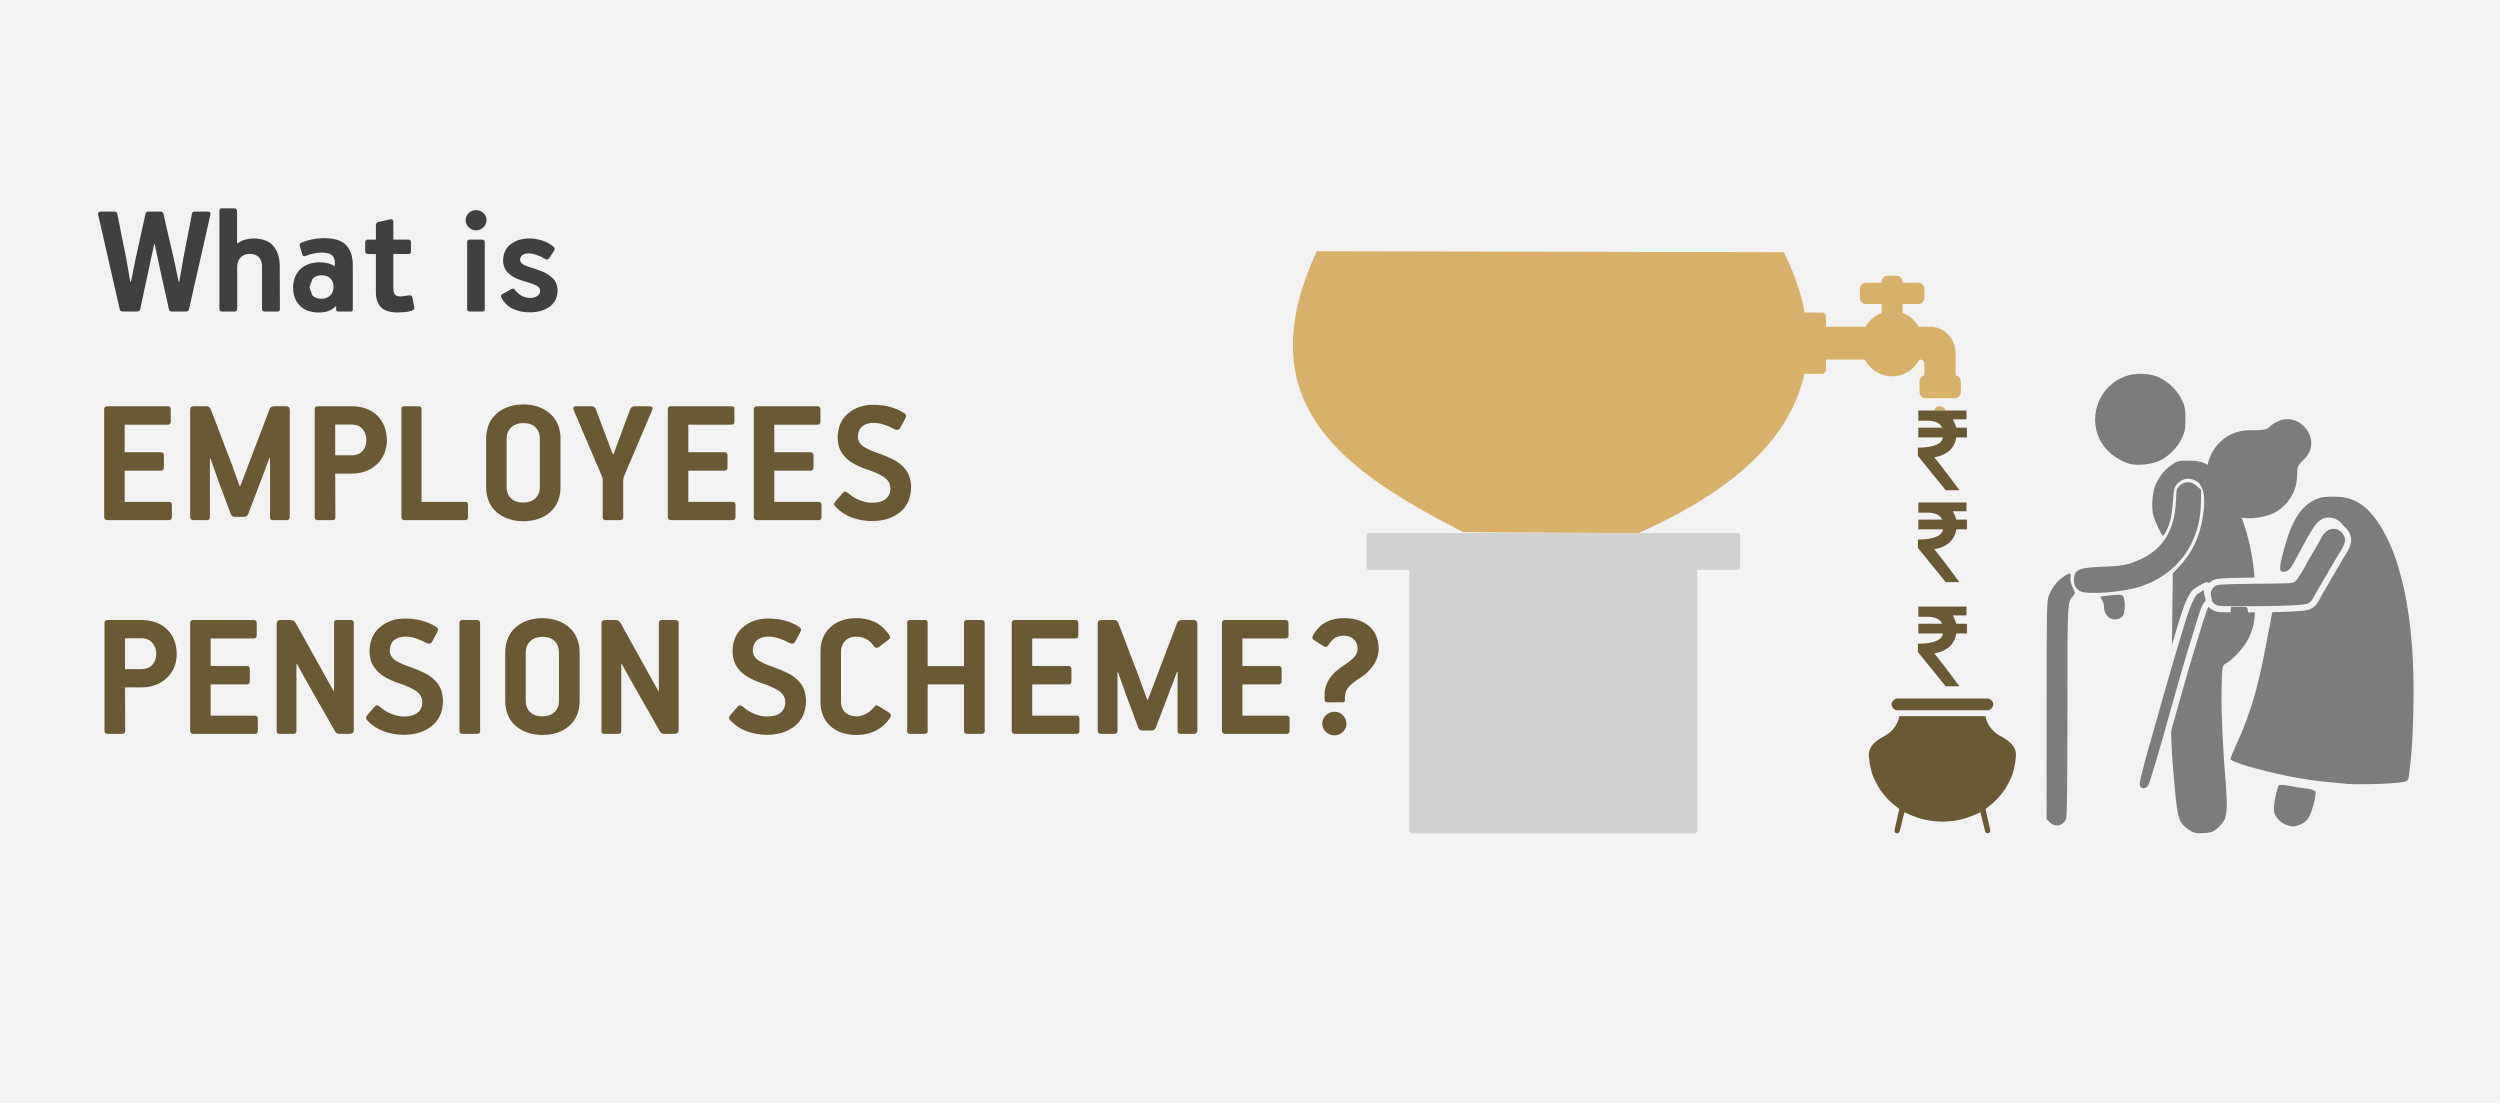 <svg width="408" height="180" xmlns="http://www.w3.org/2000/svg" xmlns:xlink="http://www.w3.org/1999/xlink" overflow="hidden"><rect width="100%" height="100%" fill="#333333" stroke="none"/><defs><clipPath id="clip0"><path d="M0 0 408 0 408 180 0 180Z" fill-rule="evenodd" clip-rule="evenodd"/></clipPath><clipPath id="clip1"><path d="M334 60 368 60 368 137 334 137Z" fill-rule="evenodd" clip-rule="evenodd"/></clipPath><clipPath id="clip2"><path d="M334 60 368 60 368 137 334 137Z" fill-rule="evenodd" clip-rule="evenodd"/></clipPath><clipPath id="clip3"><path d="M334 60 368 60 368 137 334 137Z" fill-rule="evenodd" clip-rule="evenodd"/></clipPath></defs><g clip-path="url(#clip0)"><rect x="0" y="0" width="408" height="179.5" fill="#FFFFFF" transform="scale(1 1.003)"/><rect x="0" y="0" width="408" height="179.5" fill="#F2F2F2" transform="scale(1 1.003)"/><path d="M36.481 10.886C35.867 10.897 35.385 11.08 35.035 11.434L34.5 12.812 34.966 14.156C35.281 14.512 35.786 14.696 36.481 14.71 37.083 14.698 37.558 14.517 37.905 14.166 38.252 13.815 38.429 13.364 38.437 12.813 38.438 12.259 38.277 11.803 37.954 11.444 37.632 11.085 37.141 10.899 36.481 10.886ZM60.634 5.086 62.691 5.086C62.812 5.085 62.912 5.119 62.99 5.188 63.069 5.256 63.11 5.363 63.112 5.508L63.112 16.371C63.112 16.527 63.079 16.637 63.014 16.7 62.948 16.764 62.849 16.795 62.717 16.793L60.66 16.793C60.527 16.793 60.424 16.76 60.35 16.694 60.277 16.628 60.239 16.529 60.238 16.397L60.238 5.508C60.238 5.375 60.271 5.271 60.337 5.198 60.403 5.124 60.502 5.087 60.634 5.086ZM70.355 4.904C71.034 4.899 71.738 5.008 72.468 5.23 73.198 5.452 73.849 5.818 74.42 6.326 74.508 6.42 74.543 6.522 74.525 6.632 74.508 6.743 74.464 6.851 74.394 6.958L73.55 8.197C73.51 8.237 73.465 8.269 73.415 8.293 73.365 8.317 73.313 8.329 73.26 8.329 73.166 8.323 73.05 8.276 72.91 8.191 72.771 8.105 72.615 8.019 72.442 7.934 72.047 7.747 71.669 7.599 71.306 7.492 70.944 7.384 70.592 7.329 70.249 7.327 69.857 7.328 69.532 7.418 69.275 7.594 69.018 7.77 68.885 8.024 68.875 8.356 68.874 8.591 68.975 8.799 69.179 8.979 69.383 9.159 69.696 9.32 70.117 9.464 70.827 9.671 71.554 9.915 72.299 10.195 73.045 10.475 73.676 10.864 74.192 11.361 74.709 11.858 74.978 12.536 75 13.394 74.97 14.533 74.536 15.404 73.698 16.009 72.859 16.614 71.798 16.919 70.514 16.924 69.578 16.937 68.683 16.766 67.831 16.411 66.978 16.055 66.316 15.437 65.843 14.555 65.786 14.446 65.761 14.34 65.767 14.235 65.773 14.13 65.833 14.043 65.948 13.974L67.425 13.157C67.566 13.077 67.68 13.045 67.768 13.061 67.856 13.077 67.944 13.144 68.031 13.262 68.385 13.709 68.772 14.041 69.193 14.258 69.613 14.474 70.08 14.582 70.593 14.581 70.97 14.579 71.319 14.484 71.64 14.294 71.961 14.104 72.132 13.831 72.152 13.473 72.15 13.176 72.042 12.939 71.828 12.761 71.615 12.583 71.309 12.425 70.91 12.286 70.654 12.194 70.361 12.101 70.031 12.006 69.702 11.911 69.37 11.811 69.034 11.706 68.162 11.425 67.46 11.03 66.927 10.519 66.395 10.008 66.121 9.322 66.107 8.461 66.143 7.287 66.571 6.401 67.389 5.803 68.208 5.206 69.196 4.906 70.355 4.904ZM36.983 4.85 36.983 4.852C38.676 4.865 39.87 5.273 40.566 6.073 41.262 6.874 41.598 7.987 41.575 9.412L41.575 16.424C41.576 16.555 41.548 16.649 41.493 16.707 41.437 16.765 41.35 16.794 41.232 16.793L39.149 16.793C38.96 16.793 38.863 16.688 38.857 16.478L38.857 15.95 38.778 15.95C38.38 16.338 37.943 16.604 37.468 16.748 36.994 16.892 36.498 16.96 35.98 16.952 34.652 16.933 33.632 16.556 32.917 15.822 32.204 15.087 31.843 14.111 31.835 12.892 31.841 11.705 32.212 10.73 32.95 9.965 33.689 9.201 34.76 8.805 36.165 8.779 36.534 8.774 36.937 8.817 37.376 8.907 37.814 8.998 38.211 9.166 38.567 9.411L38.646 9.411 38.646 8.831C38.659 8.336 38.508 7.942 38.194 7.648 37.88 7.354 37.327 7.204 36.534 7.197 36.153 7.197 35.728 7.242 35.261 7.332 34.793 7.421 34.355 7.552 33.947 7.724 33.766 7.79 33.633 7.81 33.548 7.783 33.463 7.757 33.402 7.684 33.366 7.566L32.917 6.142C32.89 6.021 32.892 5.913 32.924 5.819 32.956 5.725 33.024 5.656 33.129 5.615 33.664 5.375 34.263 5.188 34.927 5.054 35.591 4.92 36.276 4.852 36.983 4.85ZM47.663 1.793C47.846 1.757 47.981 1.776 48.065 1.849 48.15 1.922 48.191 2.027 48.191 2.162L48.191 5.089 50.646 5.089C50.779 5.09 50.882 5.127 50.956 5.201 51.029 5.274 51.067 5.377 51.068 5.51L51.068 7.011C51.067 7.144 51.029 7.247 50.956 7.32 50.882 7.394 50.779 7.431 50.646 7.432L48.191 7.432 48.191 13.025C48.185 13.449 48.269 13.774 48.441 14.001 48.614 14.227 48.909 14.341 49.326 14.344 49.472 14.342 49.667 14.326 49.91 14.294 50.152 14.263 50.353 14.226 50.514 14.185 50.808 14.134 51.011 14.145 51.121 14.218 51.231 14.292 51.301 14.421 51.332 14.607L51.596 16.003C51.627 16.232 51.591 16.392 51.487 16.483 51.383 16.574 51.261 16.642 51.121 16.687 50.797 16.789 50.435 16.856 50.035 16.888 49.635 16.921 49.24 16.941 48.85 16.951 47.504 16.928 46.577 16.598 46.068 15.96 45.559 15.321 45.317 14.51 45.343 13.526L45.343 7.432 44.049 7.432C43.915 7.431 43.807 7.394 43.725 7.324 43.644 7.253 43.602 7.157 43.6 7.037L43.6 5.51C43.603 5.377 43.644 5.274 43.722 5.201 43.801 5.127 43.901 5.09 44.023 5.089L45.343 5.089 45.343 2.742C45.342 2.621 45.376 2.514 45.445 2.419 45.513 2.325 45.62 2.257 45.764 2.215ZM0.486 0.527 2.651 0.527C2.937 0.527 3.104 0.659 3.153 0.923 3.379 2.099 3.613 3.285 3.856 4.482 4.098 5.678 4.339 6.864 4.578 8.04L5.265 11.942 5.37 11.995 6.162 8.067 7.746 0.87C7.767 0.775 7.811 0.695 7.878 0.63 7.945 0.564 8.069 0.53 8.248 0.527L10.175 0.527C10.283 0.525 10.383 0.55 10.475 0.603 10.567 0.657 10.634 0.754 10.677 0.896 10.783 1.401 10.948 2.135 11.173 3.1 11.398 4.065 11.624 5.03 11.852 5.995 12.079 6.96 12.251 7.695 12.366 8.199L13.158 11.968 13.237 11.995C13.278 11.758 13.347 11.373 13.445 10.838 13.543 10.303 13.639 9.77 13.734 9.241 13.829 8.712 13.892 8.338 13.924 8.12L15.323 0.896C15.339 0.766 15.393 0.671 15.485 0.613 15.576 0.555 15.69 0.526 15.825 0.527L17.857 0.527C18.111 0.535 18.263 0.593 18.313 0.702 18.362 0.811 18.369 0.929 18.332 1.055L14.848 16.397C14.822 16.54 14.761 16.642 14.663 16.704 14.565 16.765 14.424 16.794 14.241 16.793L12.129 16.793C11.983 16.798 11.865 16.78 11.772 16.74 11.68 16.699 11.614 16.602 11.574 16.45L10.069 9.675 9.251 5.826 9.172 5.8C9.13 6.004 9.047 6.38 8.923 6.928 8.8 7.476 8.678 8.025 8.558 8.572 8.437 9.121 8.36 9.497 8.327 9.701L6.875 16.45C6.837 16.568 6.768 16.655 6.667 16.71 6.566 16.766 6.425 16.793 6.242 16.793L4.156 16.793C4.01 16.797 3.886 16.781 3.783 16.743 3.68 16.705 3.602 16.616 3.549 16.476L0.011 1.002C-0.012 0.913 0.001 0.814 0.051 0.705 0.1 0.597 0.245 0.537 0.486 0.527ZM61.689 0.29C62.164 0.301 62.565 0.458 62.892 0.761 63.219 1.064 63.389 1.452 63.403 1.923 63.39 2.373 63.224 2.758 62.905 3.079 62.586 3.4 62.189 3.568 61.715 3.583 61.228 3.571 60.824 3.41 60.502 3.099 60.18 2.788 60.013 2.396 60.001 1.923 60.012 1.463 60.174 1.079 60.489 0.771 60.803 0.462 61.203 0.302 61.689 0.29ZM20.205 0 22.262 0C22.383-0 22.483 0.034 22.562 0.102 22.64 0.171 22.681 0.277 22.684 0.422L22.684 5.694 22.789 5.694C23.191 5.385 23.643 5.174 24.143 5.062 24.644 4.95 25.082 4.898 25.458 4.904 26.914 4.928 27.98 5.354 28.654 6.182 29.328 7.009 29.662 8.094 29.653 9.436L29.68 16.371C29.678 16.515 29.641 16.622 29.567 16.69 29.494 16.759 29.391 16.793 29.258 16.793L27.201 16.793C26.906 16.793 26.757 16.661 26.753 16.397L26.753 9.436C26.756 8.844 26.597 8.361 26.274 7.986 25.951 7.611 25.441 7.418 24.744 7.406 24.105 7.42 23.607 7.622 23.252 8.012 22.896 8.402 22.715 8.895 22.71 9.489L22.71 16.371C22.706 16.656 22.556 16.797 22.262 16.793L20.231 16.793C20.098 16.793 19.995 16.76 19.921 16.694 19.848 16.628 19.811 16.529 19.809 16.397L19.809 0.422C19.809 0.136 19.941-0.004 20.205 0Z" fill="#404040" fill-rule="evenodd" transform="matrix(1 0 -0 1.003 16 34)"/><path d="M200.772 50.007C201.32 50.018 201.779 50.199 202.149 50.551 202.52 50.904 202.712 51.363 202.727 51.929L202.755 51.929C202.743 52.456 202.553 52.903 202.185 53.272 201.818 53.641 201.347 53.834 200.772 53.85 200.223 53.836 199.76 53.647 199.381 53.283 199.002 52.92 198.805 52.469 198.789 51.929 198.805 51.39 199.002 50.938 199.381 50.575 199.76 50.212 200.223 50.022 200.772 50.007ZM3.403 38.05 3.403 43.07 6.13 43.07C6.852 43.058 7.425 42.827 7.85 42.375 8.275 41.924 8.492 41.324 8.502 40.575 8.499 39.905 8.297 39.322 7.894 38.828 7.491 38.334 6.903 38.075 6.13 38.05ZM71.554 37.81C70.674 37.827 69.996 38.07 69.52 38.539 69.043 39.007 68.802 39.595 68.797 40.304L68.797 48.296C68.801 49.003 69.037 49.587 69.505 50.046 69.972 50.506 70.645 50.744 71.524 50.76 72.363 50.745 73.02 50.511 73.496 50.057 73.971 49.604 74.213 49.017 74.222 48.296L74.222 40.304C74.22 39.595 73.994 39.007 73.544 38.539 73.094 38.07 72.43 37.827 71.554 37.81ZM182.949 35.08 192.811 35.08C192.96 35.079 193.076 35.119 193.159 35.2 193.241 35.282 193.284 35.412 193.285 35.59L193.285 37.54C193.287 37.707 193.253 37.838 193.181 37.934 193.109 38.03 192.986 38.078 192.811 38.08L185.76 38.08 185.76 42.56 191.655 42.56C191.832 42.562 191.96 42.61 192.041 42.706 192.121 42.801 192.16 42.933 192.159 43.1L192.159 45.02C192.16 45.186 192.121 45.318 192.044 45.413 191.967 45.509 191.847 45.558 191.685 45.559L185.76 45.559 185.76 50.64 192.988 50.64C193.138 50.638 193.254 50.678 193.337 50.76 193.419 50.841 193.461 50.971 193.462 51.15L193.462 53.1C193.467 53.434 193.309 53.605 192.988 53.61L182.949 53.61C182.785 53.609 182.655 53.565 182.561 53.478 182.467 53.392 182.419 53.265 182.417 53.1L182.417 35.59C182.417 35.255 182.594 35.085 182.949 35.08ZM162.77 35.08 164.604 35.08C164.835 35.07 165.017 35.091 165.152 35.144 165.286 35.197 165.409 35.346 165.522 35.591 165.629 35.86 165.833 36.391 166.135 37.184 166.436 37.976 166.77 38.854 167.137 39.818 167.503 40.782 167.837 41.656 168.139 42.441 168.44 43.225 168.645 43.745 168.752 43.999L170.204 48.024 170.352 48.024 171.893 43.969 175.094 35.591C175.167 35.399 175.279 35.265 175.43 35.189 175.581 35.113 175.775 35.077 176.011 35.08L177.757 35.08C177.965 35.081 178.125 35.132 178.237 35.234 178.35 35.336 178.406 35.485 178.408 35.681L178.408 53.099C178.405 53.265 178.352 53.391 178.249 53.478 178.146 53.565 178.011 53.609 177.845 53.61L175.685 53.61C175.522 53.611 175.398 53.578 175.312 53.508 175.226 53.439 175.183 53.322 175.182 53.159L175.182 43.519 175.094 43.489 173.819 46.852 171.656 52.529C171.586 52.682 171.497 52.81 171.389 52.911 171.282 53.013 171.134 53.065 170.945 53.069L169.582 53.069C169.393 53.078 169.237 53.06 169.115 53.013 168.993 52.966 168.881 52.834 168.781 52.619L166.677 47.003 165.462 43.579 165.373 43.579 165.373 53.159C165.373 53.322 165.329 53.439 165.24 53.508 165.152 53.578 165.018 53.611 164.841 53.61L162.681 53.61C162.516 53.609 162.387 53.565 162.292 53.478 162.198 53.391 162.15 53.265 162.148 53.099L162.148 35.681C162.146 35.485 162.194 35.336 162.292 35.234 162.39 35.132 162.549 35.081 162.77 35.08ZM148.649 35.08 158.51 35.08C158.66 35.079 158.776 35.119 158.858 35.2 158.941 35.282 158.983 35.412 158.984 35.59L158.984 37.54C158.987 37.707 158.952 37.838 158.881 37.934 158.809 38.03 158.685 38.078 158.51 38.08L151.46 38.08 151.46 42.56 157.355 42.56C157.531 42.562 157.66 42.61 157.74 42.706 157.82 42.801 157.86 42.933 157.858 43.1L157.858 45.02C157.859 45.186 157.821 45.318 157.744 45.413 157.666 45.509 157.547 45.558 157.384 45.559L151.46 45.559 151.46 50.64 158.688 50.64C158.837 50.638 158.953 50.678 159.036 50.76 159.119 50.841 159.161 50.971 159.162 51.15L159.162 53.1C159.167 53.434 159.009 53.605 158.688 53.61L148.649 53.61C148.484 53.609 148.355 53.565 148.26 53.478 148.166 53.392 148.118 53.265 148.116 53.1L148.116 35.59C148.116 35.255 148.294 35.085 148.649 35.08ZM131.558 35.08 133.836 35.08C134.015 35.079 134.153 35.112 134.251 35.178 134.348 35.244 134.397 35.352 134.398 35.501L134.398 42.59 140.327 42.59 140.327 35.531C140.328 35.367 140.377 35.251 140.475 35.182 140.572 35.112 140.71 35.078 140.889 35.08L143.138 35.08C143.317 35.079 143.455 35.112 143.552 35.178 143.65 35.244 143.699 35.352 143.7 35.501L143.7 53.159C143.699 53.322 143.65 53.439 143.552 53.508 143.455 53.578 143.317 53.611 143.138 53.61L140.889 53.61C140.71 53.611 140.572 53.578 140.475 53.508 140.377 53.439 140.328 53.322 140.327 53.159L140.327 45.559 134.398 45.559 134.398 53.159C134.397 53.322 134.348 53.439 134.254 53.508 134.16 53.578 134.03 53.611 133.866 53.61L131.587 53.61C131.41 53.611 131.277 53.578 131.188 53.508 131.099 53.439 131.055 53.322 131.055 53.159L131.055 35.531C131.053 35.367 131.093 35.251 131.173 35.182 131.253 35.112 131.381 35.078 131.558 35.08ZM81.843 35.08 83.323 35.08C83.582 35.078 83.782 35.12 83.922 35.204 84.063 35.289 84.188 35.428 84.299 35.621L90.465 46.672 90.524 46.612 90.524 35.531C90.523 35.367 90.569 35.251 90.661 35.182 90.753 35.112 90.894 35.078 91.086 35.08L93.187 35.08C93.353 35.078 93.487 35.112 93.59 35.182 93.693 35.251 93.746 35.367 93.749 35.531L93.749 52.979C93.743 53.215 93.674 53.381 93.542 53.474 93.41 53.568 93.252 53.613 93.069 53.61L91.589 53.61C91.37 53.616 91.186 53.588 91.038 53.527 90.889 53.466 90.757 53.333 90.642 53.129 90.353 52.601 89.928 51.846 89.367 50.864 88.805 49.882 88.199 48.824 87.549 47.69 86.898 46.555 86.294 45.495 85.736 44.51 85.179 43.524 84.759 42.763 84.477 42.228L84.388 42.258 84.388 53.129C84.388 53.307 84.344 53.432 84.255 53.504 84.166 53.577 84.033 53.612 83.856 53.61L81.696 53.61C81.518 53.611 81.385 53.578 81.296 53.508 81.207 53.439 81.163 53.322 81.163 53.159L81.163 35.771C81.158 35.532 81.205 35.357 81.303 35.245 81.402 35.134 81.582 35.079 81.843 35.08ZM58.516 35.08 60.824 35.08C60.963 35.078 61.085 35.113 61.19 35.185 61.296 35.258 61.351 35.383 61.357 35.561L61.357 53.159C61.355 53.322 61.307 53.439 61.213 53.508 61.118 53.578 60.989 53.611 60.824 53.61L58.516 53.61C58.352 53.611 58.222 53.578 58.128 53.508 58.033 53.439 57.985 53.322 57.984 53.159L57.984 35.561C57.984 35.396 58.028 35.275 58.117 35.197 58.205 35.119 58.339 35.08 58.516 35.08ZM28.833 35.08 30.313 35.08C30.572 35.078 30.772 35.12 30.912 35.204 31.053 35.289 31.178 35.428 31.289 35.621L37.455 46.672 37.514 46.612 37.514 35.531C37.513 35.367 37.559 35.251 37.651 35.182 37.743 35.112 37.884 35.078 38.076 35.08L40.177 35.08C40.343 35.078 40.477 35.112 40.58 35.182 40.683 35.251 40.736 35.367 40.739 35.531L40.739 52.979C40.733 53.215 40.664 53.381 40.532 53.474 40.4 53.568 40.242 53.613 40.059 53.61L38.579 53.61C38.36 53.616 38.176 53.588 38.028 53.527 37.879 53.466 37.748 53.333 37.632 53.129 37.343 52.601 36.918 51.846 36.356 50.864 35.795 49.882 35.189 48.824 34.539 47.69 33.888 46.555 33.284 45.495 32.726 44.51 32.169 43.524 31.749 42.763 31.467 42.228L31.378 42.258 31.378 53.129C31.378 53.307 31.334 53.432 31.245 53.504 31.156 53.577 31.023 53.612 30.846 53.61L28.686 53.61C28.508 53.611 28.375 53.578 28.286 53.508 28.197 53.439 28.153 53.322 28.153 53.159L28.153 35.771C28.148 35.532 28.195 35.357 28.293 35.245 28.392 35.134 28.572 35.079 28.833 35.08ZM14.565 35.08 24.426 35.08C24.576 35.079 24.692 35.119 24.774 35.2 24.857 35.282 24.899 35.412 24.9 35.59L24.9 37.54C24.902 37.707 24.868 37.838 24.796 37.934 24.725 38.03 24.601 38.078 24.426 38.08L17.376 38.08 17.376 42.56 23.271 42.56C23.447 42.562 23.576 42.61 23.656 42.706 23.736 42.801 23.776 42.933 23.774 43.1L23.774 45.02C23.775 45.186 23.737 45.318 23.66 45.413 23.582 45.509 23.463 45.558 23.3 45.559L17.376 45.559 17.376 50.64 24.604 50.64C24.753 50.638 24.869 50.678 24.952 50.76 25.035 50.841 25.076 50.971 25.078 51.15L25.078 53.1C25.083 53.434 24.925 53.605 24.604 53.61L14.565 53.61C14.4 53.609 14.271 53.565 14.176 53.478 14.082 53.392 14.034 53.265 14.032 53.1L14.032 35.59C14.032 35.255 14.21 35.085 14.565 35.08ZM0.622 35.08 6.13 35.08C7.911 35.109 9.304 35.629 10.31 36.641 11.316 37.653 11.828 38.984 11.845 40.635 11.814 42.215 11.278 43.502 10.236 44.498 9.194 45.495 7.836 46.008 6.16 46.04L3.403 46.04 3.433 53.129C3.433 53.455 3.255 53.615 2.9 53.61L0.622 53.61C0.443 53.61 0.305 53.572 0.207 53.493 0.11 53.415 0.06 53.294 0.059 53.129L0.059 35.53C0.06 35.367 0.11 35.251 0.207 35.182 0.305 35.112 0.443 35.079 0.622 35.08ZM108.291 34.84C109.258 34.838 110.177 34.948 111.047 35.17 111.917 35.393 112.716 35.742 113.445 36.22 113.645 36.363 113.741 36.505 113.734 36.644 113.726 36.783 113.66 36.962 113.534 37.18L112.765 38.621C112.672 38.784 112.546 38.879 112.387 38.907 112.228 38.934 112.058 38.909 111.877 38.832 111.309 38.525 110.734 38.274 110.151 38.08 109.568 37.886 109.008 37.786 108.469 37.78 107.764 37.767 107.158 37.935 106.653 38.283 106.148 38.631 105.884 39.235 105.86 40.093 105.909 40.814 106.264 41.364 106.927 41.742 107.591 42.121 108.273 42.423 108.973 42.647 109.844 42.942 110.703 43.294 111.549 43.705 112.395 44.115 113.1 44.679 113.663 45.396 114.226 46.113 114.518 47.08 114.54 48.296 114.5 50.048 113.892 51.394 112.716 52.334 111.539 53.275 110.035 53.75 108.202 53.76 107.088 53.764 106.012 53.584 104.973 53.22 103.935 52.856 103.037 52.286 102.28 51.51 102.099 51.352 102.001 51.202 101.983 51.06 101.966 50.917 102.045 50.737 102.22 50.519L103.375 49.197C103.546 49.01 103.7 48.934 103.837 48.968 103.975 49.003 104.136 49.099 104.322 49.258 104.86 49.729 105.477 50.101 106.172 50.373 106.867 50.645 107.514 50.784 108.113 50.79 109.174 50.777 109.95 50.555 110.44 50.125 110.931 49.695 111.173 49.136 111.167 48.446 111.139 47.641 110.764 47.013 110.04 46.561 109.316 46.109 108.407 45.706 107.313 45.352 106.536 45.1 105.786 44.768 105.063 44.357 104.341 43.945 103.744 43.4 103.275 42.721 102.806 42.042 102.563 41.176 102.546 40.123 102.589 38.471 103.154 37.181 104.241 36.254 105.328 35.327 106.678 34.856 108.291 34.84ZM49.045 34.84C50.012 34.838 50.931 34.948 51.8 35.17 52.671 35.393 53.47 35.742 54.199 36.22 54.398 36.363 54.495 36.505 54.487 36.644 54.48 36.783 54.413 36.962 54.287 37.18L53.518 38.621C53.426 38.784 53.3 38.879 53.141 38.907 52.982 38.934 52.812 38.909 52.63 38.832 52.063 38.525 51.487 38.274 50.905 38.08 50.322 37.886 49.761 37.786 49.223 37.78 48.517 37.767 47.912 37.935 47.407 38.283 46.902 38.631 46.637 39.235 46.614 40.093 46.662 40.814 47.018 41.364 47.681 41.742 48.344 42.121 49.026 42.423 49.727 42.647 50.598 42.942 51.456 43.294 52.303 43.705 53.149 44.115 53.853 44.679 54.416 45.396 54.98 46.113 55.272 47.08 55.293 48.296 55.254 50.048 54.645 51.394 53.469 52.334 52.293 53.275 50.789 53.75 48.956 53.76 47.842 53.764 46.766 53.584 45.727 53.22 44.688 52.856 43.79 52.286 43.033 51.51 42.853 51.352 42.754 51.202 42.737 51.06 42.72 50.917 42.799 50.737 42.974 50.519L44.128 49.197C44.299 49.01 44.453 48.934 44.591 48.968 44.728 49.003 44.89 49.099 45.075 49.258 45.614 49.729 46.231 50.101 46.926 50.373 47.621 50.645 48.268 50.784 48.867 50.79 49.928 50.777 50.703 50.555 51.194 50.125 51.684 49.695 51.926 49.136 51.92 48.446 51.893 47.641 51.517 47.013 50.794 46.561 50.07 46.109 49.161 45.706 48.066 45.352 47.289 45.1 46.54 44.768 45.817 44.357 45.094 43.945 44.498 43.4 44.029 42.721 43.559 42.042 43.316 41.176 43.3 40.123 43.343 38.471 43.908 37.181 44.994 36.254 46.081 35.327 47.431 34.856 49.045 34.84ZM122.647 34.78C123.677 34.759 124.661 34.944 125.599 35.335 126.536 35.726 127.379 36.451 128.128 37.51 128.221 37.632 128.263 37.763 128.254 37.9 128.244 38.038 128.152 38.168 127.98 38.291L126.38 39.523C126.213 39.608 126.058 39.625 125.913 39.572 125.769 39.518 125.658 39.422 125.58 39.282 125.25 38.799 124.844 38.428 124.362 38.17 123.88 37.913 123.348 37.782 122.766 37.78 121.935 37.8 121.308 38.045 120.885 38.516 120.461 38.987 120.249 39.563 120.248 40.244L120.248 48.446C120.25 49.095 120.468 49.638 120.9 50.076 121.332 50.514 121.964 50.742 122.795 50.76 123.349 50.75 123.864 50.612 124.34 50.347 124.815 50.081 125.219 49.748 125.55 49.348 125.649 49.228 125.755 49.122 125.869 49.028 125.982 48.935 126.133 48.941 126.321 49.047L128.098 50.159C128.234 50.238 128.325 50.343 128.372 50.474 128.419 50.606 128.407 50.741 128.335 50.88 127.644 51.92 126.819 52.667 125.858 53.122 124.897 53.577 123.856 53.8 122.736 53.79 120.977 53.772 119.572 53.29 118.521 52.346 117.47 51.401 116.931 50.101 116.904 48.446L116.904 40.123C116.936 38.495 117.479 37.203 118.532 36.247 119.585 35.291 120.957 34.802 122.647 34.78ZM71.524 34.78C73.255 34.793 74.689 35.277 75.826 36.232 76.964 37.187 77.553 38.534 77.595 40.274L77.595 48.326C77.56 50.038 76.987 51.373 75.875 52.331 74.763 53.288 73.322 53.774 71.554 53.79 69.796 53.778 68.349 53.299 67.215 52.353 66.08 51.407 65.493 50.065 65.453 48.326L65.453 40.274C65.49 38.56 66.068 37.22 67.189 36.254 68.309 35.288 69.754 34.797 71.524 34.78ZM202.401 34.778C204.073 34.787 205.417 35.22 206.434 36.077 207.45 36.934 207.972 38.163 208 39.764 207.97 40.796 207.66 41.721 207.071 42.539 206.481 43.357 205.794 44.004 205.008 44.48 204.307 44.901 203.717 45.351 203.238 45.828 202.759 46.306 202.51 46.898 202.49 47.604L202.49 48.175C202.488 48.266 202.455 48.339 202.39 48.393 202.325 48.446 202.24 48.474 202.135 48.475L199.765 48.475C199.546 48.48 199.391 48.44 199.302 48.355 199.212 48.27 199.169 48.11 199.172 47.874L199.172 47.093C199.181 46.3 199.415 45.529 199.876 44.781 200.336 44.032 200.971 43.381 201.779 42.828 202.526 42.356 203.165 41.888 203.694 41.424 204.222 40.96 204.512 40.446 204.564 39.884 204.582 39.212 204.39 38.672 203.986 38.263 203.582 37.853 203.034 37.643 202.342 37.632 201.612 37.642 201.065 37.801 200.702 38.108 200.338 38.416 200.006 38.807 199.705 39.284 199.629 39.388 199.53 39.443 199.409 39.449 199.288 39.455 199.16 39.42 199.024 39.344L197.454 38.353C197.294 38.247 197.207 38.127 197.191 37.992 197.176 37.857 197.214 37.707 197.306 37.541 197.913 36.52 198.64 35.8 199.487 35.383 200.334 34.965 201.306 34.764 202.401 34.778ZM37.703 3.27 37.703 8.29 40.431 8.29C41.152 8.278 41.725 8.047 42.15 7.595 42.575 7.144 42.792 6.544 42.803 5.795 42.8 5.125 42.597 4.542 42.195 4.048 41.792 3.554 41.204 3.295 40.431 3.27ZM68.436 3.03C67.555 3.047 66.877 3.29 66.401 3.759 65.925 4.227 65.684 4.815 65.679 5.524L65.679 13.516C65.683 14.223 65.919 14.807 66.386 15.266 66.854 15.726 67.527 15.964 68.406 15.98 69.245 15.965 69.902 15.731 70.377 15.277 70.853 14.824 71.095 14.236 71.104 13.516L71.104 5.524C71.102 4.815 70.876 4.227 70.425 3.759 69.975 3.29 69.312 3.047 68.436 3.03ZM106.553 0.3 116.414 0.3C116.563 0.299 116.679 0.339 116.762 0.42 116.845 0.502 116.887 0.632 116.888 0.81L116.888 2.76C116.89 2.927 116.856 3.058 116.784 3.154 116.713 3.25 116.589 3.298 116.414 3.3L109.364 3.3 109.364 7.78 115.259 7.78C115.435 7.782 115.564 7.83 115.644 7.926 115.724 8.022 115.764 8.153 115.762 8.32L115.762 10.24C115.763 10.406 115.725 10.538 115.648 10.633 115.57 10.729 115.451 10.778 115.288 10.78L109.364 10.78 109.364 15.86 116.592 15.86C116.741 15.858 116.857 15.898 116.94 15.98 117.023 16.061 117.064 16.191 117.066 16.37L117.066 18.32C117.071 18.655 116.913 18.825 116.592 18.83L106.553 18.83C106.388 18.829 106.258 18.785 106.164 18.698 106.07 18.612 106.022 18.485 106.02 18.32L106.02 0.81C106.02 0.475 106.198 0.305 106.553 0.3ZM92.521 0.3 102.382 0.3C102.531 0.299 102.647 0.339 102.73 0.42 102.813 0.502 102.855 0.632 102.856 0.81L102.856 2.76C102.858 2.927 102.824 3.058 102.752 3.154 102.681 3.25 102.557 3.298 102.382 3.3L95.332 3.3 95.332 7.78 101.227 7.78C101.403 7.782 101.532 7.83 101.612 7.926 101.692 8.022 101.732 8.153 101.73 8.32L101.73 10.24C101.731 10.406 101.693 10.538 101.615 10.633 101.538 10.729 101.419 10.778 101.256 10.78L95.332 10.78 95.332 15.86 102.56 15.86C102.709 15.858 102.825 15.898 102.908 15.98 102.99 16.061 103.032 16.191 103.034 16.37L103.034 18.32C103.039 18.655 102.881 18.825 102.56 18.83L92.521 18.83C92.356 18.829 92.226 18.785 92.132 18.698 92.038 18.612 91.99 18.485 91.988 18.32L91.988 0.81C91.988 0.475 92.165 0.305 92.521 0.3ZM77.038 0.3 79.378 0.3C79.597 0.294 79.773 0.322 79.907 0.383 80.041 0.444 80.151 0.577 80.237 0.781L83.019 8.138 83.108 8.138C83.3 7.638 83.575 6.903 83.933 5.933 84.291 4.962 84.649 3.994 85.007 3.027 85.365 2.059 85.64 1.331 85.832 0.841 85.911 0.647 86.012 0.509 86.136 0.424 86.259 0.34 86.464 0.298 86.75 0.3L88.942 0.3C89.243 0.309 89.419 0.375 89.472 0.499 89.524 0.624 89.516 0.758 89.446 0.901L84.884 11.592C84.812 11.75 84.764 11.884 84.74 11.994 84.716 12.103 84.704 12.23 84.706 12.373L84.706 18.289C84.704 18.469 84.656 18.604 84.562 18.694 84.468 18.785 84.338 18.83 84.174 18.83L81.895 18.83C81.54 18.825 81.362 18.654 81.362 18.319L81.362 12.313C81.364 12.208 81.354 12.102 81.333 11.994 81.312 11.885 81.272 11.772 81.214 11.652L76.623 0.931C76.553 0.773 76.537 0.631 76.575 0.503 76.612 0.375 76.766 0.308 77.038 0.3ZM49.013 0.3 51.292 0.3C51.455 0.299 51.58 0.332 51.665 0.398 51.751 0.464 51.794 0.572 51.795 0.721L51.795 15.86 58.934 15.86C59.082 15.858 59.193 15.892 59.267 15.961 59.341 16.03 59.378 16.146 59.378 16.31L59.378 18.32C59.38 18.485 59.347 18.612 59.278 18.698 59.21 18.785 59.095 18.829 58.934 18.83L49.013 18.83C48.683 18.825 48.515 18.655 48.51 18.32L48.51 0.751C48.507 0.588 48.543 0.471 48.618 0.402 48.692 0.332 48.824 0.298 49.013 0.3ZM34.922 0.3 40.431 0.3C42.211 0.329 43.605 0.849 44.611 1.861 45.617 2.873 46.128 4.204 46.146 5.855 46.115 7.435 45.578 8.722 44.537 9.718 43.495 10.714 42.136 11.229 40.46 11.26L37.703 11.26 37.733 18.349C37.733 18.674 37.556 18.835 37.2 18.83L34.922 18.83C34.743 18.83 34.605 18.791 34.508 18.713 34.41 18.635 34.361 18.514 34.36 18.349L34.36 0.75C34.361 0.587 34.41 0.471 34.508 0.402 34.605 0.332 34.743 0.298 34.922 0.3ZM14.653 0.3 16.488 0.3C16.718 0.29 16.901 0.311 17.035 0.364 17.17 0.417 17.293 0.566 17.405 0.811 17.512 1.08 17.717 1.611 18.018 2.403 18.32 3.196 18.654 4.074 19.021 5.038 19.387 6.002 19.721 6.876 20.023 7.661 20.324 8.445 20.529 8.965 20.636 9.22L22.088 13.244 22.236 13.244 23.777 9.19 26.977 0.811C27.051 0.619 27.163 0.485 27.314 0.409 27.465 0.333 27.659 0.297 27.895 0.3L29.641 0.3C29.849 0.301 30.009 0.352 30.121 0.454 30.234 0.556 30.29 0.705 30.292 0.901L30.292 18.319C30.288 18.485 30.235 18.611 30.133 18.698 30.029 18.785 29.895 18.829 29.729 18.83L27.569 18.83C27.406 18.831 27.281 18.798 27.196 18.728 27.11 18.659 27.067 18.542 27.066 18.379L27.066 8.739 26.977 8.709 25.703 12.072 23.54 17.748C23.469 17.902 23.381 18.03 23.273 18.131 23.166 18.233 23.017 18.285 22.829 18.289L21.465 18.289C21.276 18.298 21.121 18.28 20.999 18.233 20.877 18.186 20.765 18.054 20.665 17.839L18.561 12.223 17.346 8.799 17.257 8.799 17.257 18.379C17.257 18.542 17.213 18.659 17.124 18.728 17.035 18.798 16.902 18.831 16.725 18.83L14.565 18.83C14.4 18.829 14.271 18.785 14.176 18.698 14.082 18.611 14.034 18.485 14.032 18.319L14.032 0.901C14.03 0.705 14.078 0.556 14.176 0.454 14.274 0.352 14.433 0.301 14.653 0.3ZM0.533 0.3 10.394 0.3C10.543 0.299 10.659 0.339 10.742 0.42 10.825 0.502 10.867 0.632 10.868 0.81L10.868 2.76C10.87 2.927 10.836 3.058 10.764 3.154 10.693 3.25 10.569 3.298 10.394 3.3L3.344 3.3 3.344 7.78 9.239 7.78C9.415 7.782 9.544 7.83 9.624 7.926 9.704 8.022 9.744 8.153 9.742 8.32L9.742 10.24C9.743 10.406 9.705 10.538 9.628 10.633 9.55 10.729 9.431 10.778 9.268 10.78L3.344 10.78 3.344 15.86 10.572 15.86C10.721 15.858 10.837 15.898 10.92 15.98 11.002 16.061 11.044 16.191 11.046 16.37L11.046 18.32C11.051 18.655 10.893 18.825 10.572 18.83L0.533 18.83C0.368 18.829 0.238 18.785 0.144 18.698 0.05 18.612 0.002 18.485 0 18.32L0 0.81C0 0.475 0.178 0.305 0.533 0.3ZM125.441 0.06C126.409 0.058 127.327 0.168 128.197 0.39 129.067 0.613 129.867 0.962 130.595 1.44 130.795 1.583 130.891 1.724 130.884 1.864 130.876 2.003 130.81 2.182 130.684 2.4L129.915 3.841C129.822 4.004 129.697 4.099 129.538 4.127 129.378 4.154 129.208 4.129 129.027 4.052 128.459 3.745 127.884 3.494 127.301 3.3 126.718 3.106 126.158 3.006 125.619 3 124.914 2.987 124.309 3.155 123.804 3.503 123.298 3.851 123.034 4.455 123.011 5.314 123.059 6.034 123.414 6.584 124.078 6.962 124.741 7.341 125.423 7.643 126.123 7.867 126.994 8.162 127.853 8.514 128.699 8.925 129.546 9.335 130.25 9.899 130.813 10.616 131.376 11.333 131.669 12.3 131.69 13.516 131.65 15.268 131.042 16.614 129.866 17.554 128.69 18.495 127.185 18.97 125.353 18.98 124.238 18.983 123.162 18.804 122.123 18.44 121.085 18.076 120.187 17.506 119.43 16.73 119.25 16.572 119.151 16.422 119.134 16.28 119.116 16.137 119.195 15.957 119.371 15.739L120.525 14.417C120.696 14.23 120.85 14.154 120.987 14.188 121.125 14.223 121.286 14.319 121.472 14.477 122.011 14.949 122.628 15.321 123.323 15.593 124.018 15.865 124.665 16.004 125.264 16.01 126.325 15.997 127.1 15.775 127.591 15.345 128.081 14.915 128.323 14.355 128.317 13.666 128.29 12.861 127.914 12.233 127.19 11.781 126.467 11.329 125.557 10.926 124.463 10.572 123.686 10.32 122.936 9.988 122.214 9.577 121.491 9.165 120.895 8.62 120.425 7.941 119.956 7.262 119.713 6.396 119.697 5.344 119.74 3.691 120.304 2.401 121.391 1.474 122.478 0.547 123.828 0.076 125.441 0.06ZM68.406 0C70.137 0.013 71.571 0.497 72.708 1.452 73.846 2.406 74.435 3.754 74.477 5.494L74.477 13.546C74.442 15.258 73.868 16.593 72.756 17.551 71.644 18.508 70.204 18.994 68.436 19.01 66.677 18.998 65.231 18.519 64.096 17.573 62.962 16.627 62.374 15.285 62.335 13.546L62.335 5.494C62.371 3.78 62.95 2.44 64.07 1.474 65.191 0.508 66.636 0.017 68.406 0Z" fill="#695934" fill-rule="evenodd" transform="matrix(1 0 -0 1.003 17 66)"/><path d="M0 0.667C-1.58699e-16 0.298 0.298 0 0.667 0L3.333 0C3.702 -1.58699e-16 4 0.298 4 0.667L4 9.306C4 9.674 3.702 9.972 3.333 9.972L0.667 9.972C0.298 9.972 7.93496e-17 9.674 0 9.306Z" fill="#D7B169" fill-rule="evenodd" transform="matrix(1 0 -0 1.003 294 51)"/><g clip-path="url(#clip1)"><g clip-path="url(#clip2)"><g clip-path="url(#clip3)"><path d="M23.161 74.299C21.667 73.3 21.392 72.523 20.978 68.12 20.328 61.218 20.254 59.311 20.357 52.05 20.413 48.07 20.49 42.057 20.529 38.689L20.598 32.564 21.552 31.544C23.702 29.246 24.897 26.811 25.457 23.59 26.115 19.796 25.596 17.751 23.839 17.225 22.866 16.934 22.046 17.185 21.27 18.011 20.86 18.447 20.763 18.858 20.63 20.716 20.544 21.921 20.359 23.333 20.218 23.855 19.919 24.968 19.22 26.402 18.978 26.402 18.779 26.402 17.799 24.317 17.439 23.13 17.049 21.84 17.281 19.039 17.873 17.889 18.608 16.461 19.331 15.595 20.417 14.841 21.326 14.209 21.512 14.164 23.2 14.166 25.313 14.171 26.225 14.55 27.916 16.131 28.709 16.873 29.248 17.708 30.206 19.677 32.921 25.255 34.058 30.291 34.053 36.712 34.05 40.153 33.86 41.249 32.922 43.228 32.326 44.484 30.397 46.625 29.392 47.145 28.651 47.528 28.628 47.654 28.553 51.625 28.486 55.2 28.771 61.291 29.293 67.418 29.369 69.518 29.594 70.554 29.134 72.515 28.856 73.071 28.263 73.815 27.817 74.169 27.135 74.711 26.783 74.824 25.583 74.889 24.277 74.959 24.075 74.91 23.161 74.299ZM0.522 73.132 0 72.609 0.005 54.774C0.009 37.514 0.023 36.909 0.427 36.018 1.03 34.689 1.642 33.898 2.614 33.195 3.731 32.385 4.071 32.387 3.908 33.202 3.823 33.625 3.938 34.15 4.258 34.811 4.733 35.793 4.733 35.793 4.309 36.259 3.391 37.267 3.406 36.974 3.406 54.924 3.406 67.644 3.34 72.315 3.158 72.657 2.567 73.767 1.373 73.982 0.522 73.132ZM10.521 39.927C9.827 39.635 9.365 38.839 9.365 37.934 9.365 37.614 9.221 37.146 9.044 36.893 8.867 36.641 8.795 36.392 8.884 36.34 8.973 36.288 9.781 36.178 10.679 36.096 12.18 35.959 12.331 35.982 12.541 36.376 12.858 36.967 12.818 38.988 12.481 39.431 12.027 40.028 11.237 40.227 10.521 39.927ZM5.486 35.436C4.774 35.049 4.47 34.512 4.47 33.639 4.47 31.928 5.188 31.599 9.259 31.449 11.937 31.35 12.705 31.242 14.026 30.784 18.67 29.172 20.928 25.925 21.125 20.577 21.19 18.819 21.235 18.654 21.784 18.183 22.617 17.466 23.644 17.508 24.526 18.296L25.219 18.915 25.19 21.027C25.1 27.567 21.41 32.689 15.356 34.676 12.459 35.628 6.661 36.074 5.486 35.436ZM13.704 14.72C11.532 14.158 9.483 12.49 8.604 10.569 6.797 6.623 8.726 1.948 12.787 0.429 14.589-0.245 17.099-0.113 18.662 0.738 20.145 1.545 21.379 2.812 22.079 4.247 22.579 5.271 22.661 5.704 22.664 7.353 22.668 8.989 22.585 9.445 22.1 10.481 21.381 12.015 19.89 13.514 18.408 14.193 17.164 14.762 14.863 15.02 13.704 14.72Z" fill="#7C7C7B" transform="matrix(1 0 -0 1.001 334 61)"/></g></g></g><path d="M0 1.841 1.111 0.027 32.526 0 34 1.994Z" fill="#695934" fill-rule="evenodd" transform="matrix(1 0 -0 1.003 233 93)"/><path d="M3.908 0C-7.832 25.118 8.852 35.984 27.803 45.714L56.384 45.872C85.132 33.176 88.221 16.391 80.123 0.159Z" fill="#D7B169" fill-rule="evenodd" transform="matrix(1 0 -0 1.003 211 41)"/><path d="M60 0C60-0.001 60-0.002 60-0.002 60-0.002 60-0.001 60 0L60 4.983 0 4.983C0 4.984 0 4.984 0 4.984 0 4.984 0 4.984 0 4.983L0 0Z" stroke="#D0D0D0" stroke-linecap="round" stroke-linejoin="round" stroke-miterlimit="10" stroke-opacity="0.98" fill="#D0D0D0" fill-rule="evenodd" transform="matrix(1 0 -0 1.003 223.5 87.5)"/><path d="M46 0C46-0.001 46-0.001 46-0.001 46-0.001 46-0.001 46 0L46 43.875 0 43.875C0 43.876 0 43.876 0 43.876 0 43.876 0 43.876 0 43.875L0 0Z" stroke="#D0D0D0" stroke-linecap="round" stroke-linejoin="round" stroke-miterlimit="10" stroke-opacity="0.98" fill="#D0D0D0" fill-rule="evenodd" transform="matrix(1 0 -0 1.003 230.5 91.5)"/><path d="M24 17.199 24 18.915C24 19.473 23.566 19.925 23.03 19.925L18.238 19.925C17.702 19.925 17.268 19.473 17.268 18.915L17.268 17.199C17.268 16.709 17.602 16.302 18.046 16.209L18.046 14.276C18.046 13.931 17.776 13.651 17.445 13.651L17.247 13.651C16.355 15.323 14.671 16.371 12.793 16.371 10.915 16.371 9.232 15.323 8.339 13.651L0.97 13.651C0.434 13.651 0 13.199 0 12.641L0 9.305C0 8.747 0.434 8.295 0.97 8.295L8.439 8.295C9.053 7.248 9.994 6.465 11.085 6.06L11.085 4.805C11.085 4.736 11.092 4.669 11.105 4.603L8.5 4.603C7.964 4.603 7.529 4.151 7.529 3.593L7.529 2.146C7.529 1.588 7.964 1.136 8.5 1.136L11.085 1.136 11.085 1.01C11.085 0.452 11.52 0 12.056 0L13.531 0C14.067 0 14.501 0.452 14.501 1.01L14.501 1.136 17.087 1.136C17.623 1.136 18.057 1.588 18.057 2.146L18.057 3.593C18.057 4.151 17.623 4.603 17.087 4.603L14.482 4.603C14.494 4.669 14.501 4.736 14.501 4.805L14.501 6.06C15.592 6.465 16.533 7.248 17.148 8.295L19.016 8.295C21.301 8.295 23.16 10.23 23.16 12.608L23.16 16.199C23.634 16.265 24 16.687 24 17.199ZM19.646 21.939 21.498 21.939C21.371 21.518 20.996 21.231 20.572 21.231 20.148 21.231 19.773 21.518 19.646 21.939Z" fill="#D7B169" fill-rule="evenodd" transform="matrix(1 0 -0 1.003 296 45)"/><path d="M8 2.789C6.27 2.789 6.27 2.789 6.27 2.789 6.126 2.261 5.91 1.809 5.694 1.432 7.928 1.432 7.928 1.432 7.928 1.432 7.928 0 7.928 0 7.928 0 0.072 0 0.072 0 0.072 0 0.072 1.658 0.072 1.658 0.072 1.658 1.658 1.658 1.658 1.658 1.658 1.658 2.883 1.658 3.676 2.11 3.964 2.789 0.072 2.789 0.072 2.789 0.072 2.789 0.072 4.372 0.072 4.372 0.072 4.372 4.108 4.372 4.108 4.372 4.108 4.372 3.964 4.899 3.676 5.276 3.171 5.502 1.946 6.105 0 6.03 0 6.03 0 7.386 0 7.386 0 7.386 4.541 12.964 4.541 12.964 4.541 12.964 6.775 12.964 6.775 12.964 6.775 12.964 6.775 12.964 3.604 8.668 2.667 7.613 3.676 7.462 4.468 7.085 5.117 6.557 5.766 5.954 6.126 5.276 6.27 4.372 8 4.372 8 4.372 8 4.372 8 2.789 8 2.789 8 2.789" fill="#695934" fill-rule="evenodd" transform="matrix(1 0 -0 1.003 313 67)"/><path d="M8 2.789C6.27 2.789 6.27 2.789 6.27 2.789 6.126 2.261 5.91 1.809 5.694 1.432 7.928 1.432 7.928 1.432 7.928 1.432 7.928 0 7.928 0 7.928 0 0.072 0 0.072 0 0.072 0 0.072 1.658 0.072 1.658 0.072 1.658 1.658 1.658 1.658 1.658 1.658 1.658 2.883 1.658 3.676 2.11 3.964 2.789 0.072 2.789 0.072 2.789 0.072 2.789 0.072 4.372 0.072 4.372 0.072 4.372 4.108 4.372 4.108 4.372 4.108 4.372 3.964 4.899 3.676 5.276 3.171 5.502 1.946 6.105 0 6.03 0 6.03 0 7.386 0 7.386 0 7.386 4.541 12.964 4.541 12.964 4.541 12.964 6.775 12.964 6.775 12.964 6.775 12.964 6.775 12.964 3.604 8.668 2.667 7.613 3.676 7.462 4.468 7.085 5.117 6.557 5.766 5.954 6.126 5.276 6.27 4.372 8 4.372 8 4.372 8 4.372 8 2.789 8 2.789 8 2.789" fill="#695934" fill-rule="evenodd" transform="matrix(1 0 -0 1.003 313 82)"/><path d="M8 2.789C6.27 2.789 6.27 2.789 6.27 2.789 6.126 2.261 5.91 1.809 5.694 1.432 7.928 1.432 7.928 1.432 7.928 1.432 7.928 0 7.928 0 7.928 0 0.072 0 0.072 0 0.072 0 0.072 1.658 0.072 1.658 0.072 1.658 1.658 1.658 1.658 1.658 1.658 1.658 2.883 1.658 3.676 2.11 3.964 2.789 0.072 2.789 0.072 2.789 0.072 2.789 0.072 4.372 0.072 4.372 0.072 4.372 4.108 4.372 4.108 4.372 4.108 4.372 3.964 4.899 3.676 5.276 3.171 5.502 1.946 6.105 0 6.03 0 6.03 0 7.386 0 7.386 0 7.386 4.541 12.964 4.541 12.964 4.541 12.964 6.775 12.964 6.775 12.964 6.775 12.964 6.775 12.964 3.604 8.668 2.667 7.613 3.676 7.462 4.468 7.085 5.117 6.557 5.766 5.954 6.126 5.276 6.27 4.372 8 4.372 8 4.372 8 4.372 8 2.789 8 2.789 8 2.789" fill="#695934" fill-rule="evenodd" transform="matrix(1 0 -0 1.003 313 99)"/><path d="M4.97 2.863 12 2.863 19.03 2.863 19.07 3.086C19.134 3.442 19.434 4.135 19.687 4.513 20.175 5.242 20.737 5.733 21.583 6.172 23.046 6.932 23.865 7.83 23.983 8.808 24.075 9.569 23.786 11.354 23.396 12.428 23.151 13.105 22.535 14.297 22.131 14.88 21.419 15.906 20.451 16.916 19.543 17.578 19.294 17.76 19.077 17.946 19.06 17.991 19.043 18.036 19.216 18.842 19.443 19.782 19.797 21.242 19.847 21.515 19.791 21.654 19.65 22.007 19.127 22.01 18.992 21.658 18.958 21.571 18.77 20.828 18.574 20.009 18.378 19.188 18.213 18.511 18.207 18.503 18.201 18.494 17.881 18.634 17.494 18.814 14.012 20.428 9.988 20.428 6.506 18.814 6.12 18.634 5.799 18.494 5.793 18.503 5.787 18.511 5.622 19.188 5.426 20.009 5.012 21.741 4.995 21.79 4.806 21.879 4.635 21.96 4.565 21.959 4.398 21.876 4.104 21.729 4.113 21.615 4.55 19.812 4.774 18.888 4.956 18.085 4.955 18.027 4.954 17.963 4.778 17.799 4.508 17.61 3.611 16.984 2.608 15.945 1.863 14.871 1.464 14.296 0.848 13.101 0.604 12.428 0.214 11.354-0.075 9.569 0.017 8.808 0.135 7.83 0.954 6.932 2.417 6.172 3.263 5.733 3.825 5.242 4.313 4.513 4.566 4.135 4.866 3.442 4.93 3.086ZM4.462 0 12 0 19.538 0 19.796 0.134C20.073 0.279 20.313 0.659 20.313 0.954 20.313 1.249 20.073 1.63 19.796 1.774L19.538 1.908 12 1.908 4.462 1.908 4.204 1.774C3.927 1.63 3.687 1.249 3.687 0.954 3.687 0.659 3.927 0.279 4.204 0.134Z" fill="#695934" fill-rule="evenodd" transform="matrix(1 0 -0 1.003 305 114)"/><path d="M0 42.81C1.261 43.738 7.499 45.133 9.284 45.501 11.721 46.004 14.629 46.423 17.139 46.597 18.076 46.662 18.976 46.822 19.892 46.836 22.034 46.869 26.272 46.834 28.386 46.448 29.16 46.307 29.067 45.972 29.279 44.265 29.747 40.532 29.84 36.647 29.887 32.809 30 23.67 28.95 10.225 23.322 3.19 21.845 1.344 19.951 0.129 17.429 0.073 16.525 0.054 15.422 0 14.58 0.262 11.696 1.163 10.244 3.823 9.248 6.961 8.952 7.899 8.062 10.842 8.112 11.778 8.136 12.283 8.49 12.339 8.985 12.249 9.843 12.096 10.463 10.549 10.971 9.652 11.702 8.366 12.364 7.012 13.111 5.808 13.812 4.683 14.718 3.063 16.683 3.528 18.156 3.877 19.191 5.362 18.649 7.23 18.339 8.294 15.054 13.888 14.43 15.055 14.103 15.665 13.678 16.438 13.257 16.872 12.577 17.574 12.518 17.736 11.172 17.84 10.231 17.914 9.272 17.9 8.344 17.968 6.941 18.07 7.013 18.016 6.742 19.37 5.281 26.638 4.724 31.449 1.771 38.59 1.493 39.263 0.025 42.37 0 42.81Z" fill="#7C7C7B" fill-rule="evenodd" transform="matrix(1 0 -0 1.003 364 81)"/><path d="M13.876 0.432C13.277 0.511 12.811 0.702 12.353 0.951 11.724 1.296 11.405 1.69 11.162 1.848 10.366 2.365 8.456 2.13 7.36 2.253 2.441 2.803 0 7.927 1.576 12.061 2.229 13.77 4.038 15.431 5.816 16.149 7.803 16.953 11.174 16.363 12.65 15.377 14.394 14.212 15.621 12.41 15.842 10.282 16.023 8.531 15.66 8.172 16.83 7.13 20 4.308 17.08 0 13.876 0.432Z" fill="#7C7C7B" fill-rule="evenodd" transform="matrix(1 0 -0 1.003 359 68)"/><path d="M20.778 0.38C20.088 0.56 19.762 0.875 19.393 1.276 18.978 1.725 18.889 2.063 18.55 2.682 18.012 3.669 17.45 4.554 16.883 5.514 16.234 6.613 16.086 7.136 15.226 8.353 14.725 9.063 14.872 9.113 13.757 9.159 11.255 9.258 3.908 9.203 2.412 9.44 0.751 9.707 0 12.343 1.739 13.516 2.299 13.894 2.948 13.86 3.721 13.875 5.61 13.913 15.472 13.961 17.096 13.497 18.216 13.178 18.505 12.135 19.182 10.993 20.326 9.069 21.416 7.188 22.535 5.274 23.014 4.454 24 3.251 23.62 2.063 23.29 1.028 22.241 0 20.778 0.38Z" stroke="#F2F2F2" stroke-linejoin="round" stroke-miterlimit="10" fill="#7C7C7B" fill-rule="evenodd" transform="matrix(1 0 -0 1.003 359.5 85.5)"/><path d="M11.666 0C11.254 0.152 10.13 0.804 9.841 1.022 8.783 1.818 7.69 5.702 7.294 6.999 5.587 12.589 3.788 18.85 2.204 24.523 1.644 26.53 0.864 29.124 0.409 31.148 0.213 32.031 0 32.842 0.681 33.326 1.498 33.906 2.327 33.218 2.566 32.713 2.859 32.1 3.077 31.279 3.282 30.618 5.499 23.43 7.434 15.752 9.669 8.697 9.985 7.693 10.998 4.208 11.416 3.42 11.586 3.1 11.914 2.874 11.963 2.552 12 2.294 11.78 1.748 11.729 1.411 11.659 0.964 11.677 0.472 11.666 0Z" stroke="#F2F2F2" stroke-linejoin="round" stroke-miterlimit="10" fill="#7C7C7B" fill-rule="evenodd" transform="matrix(1 0 -0 1.003 348.5 95.5)"/><path d="M6.905 1.169C6.298 0.673 5.009 0.665 4.087 0.514 3.245 0.374 1.756 0 0.904 0.129 0.538 0.975 0 3.243 0.113 4.314 0.186 5.015 0.666 5.578 1.018 5.91 1.515 6.378 1.881 6.539 2.656 6.764 3.399 6.981 4.048 6.719 4.621 6.43 5.258 6.109 5.553 5.797 5.883 5.204 6.28 4.491 7 2.092 6.905 1.169Z" fill="#7C7C7B" fill-rule="evenodd" transform="matrix(1 0 -0 1.003 371 128)"/><path d="M0.093 0.014C0 0.648 0.009 2.788 0.269 3.263 0.392 3.488 0.892 3.889 1.28 3.93 1.841 3.989 2.233 3.669 2.42 3.329 2.834 2.579 3 1.531 2.828 0.524 2.75 0.059 2.75 0.04 1.728 0.014 1.194 0 0.625 0 0.093 0.014Z" fill="#7C7C7B" fill-rule="evenodd" transform="matrix(1 0 -0 1.003 364 99)"/></g></svg>